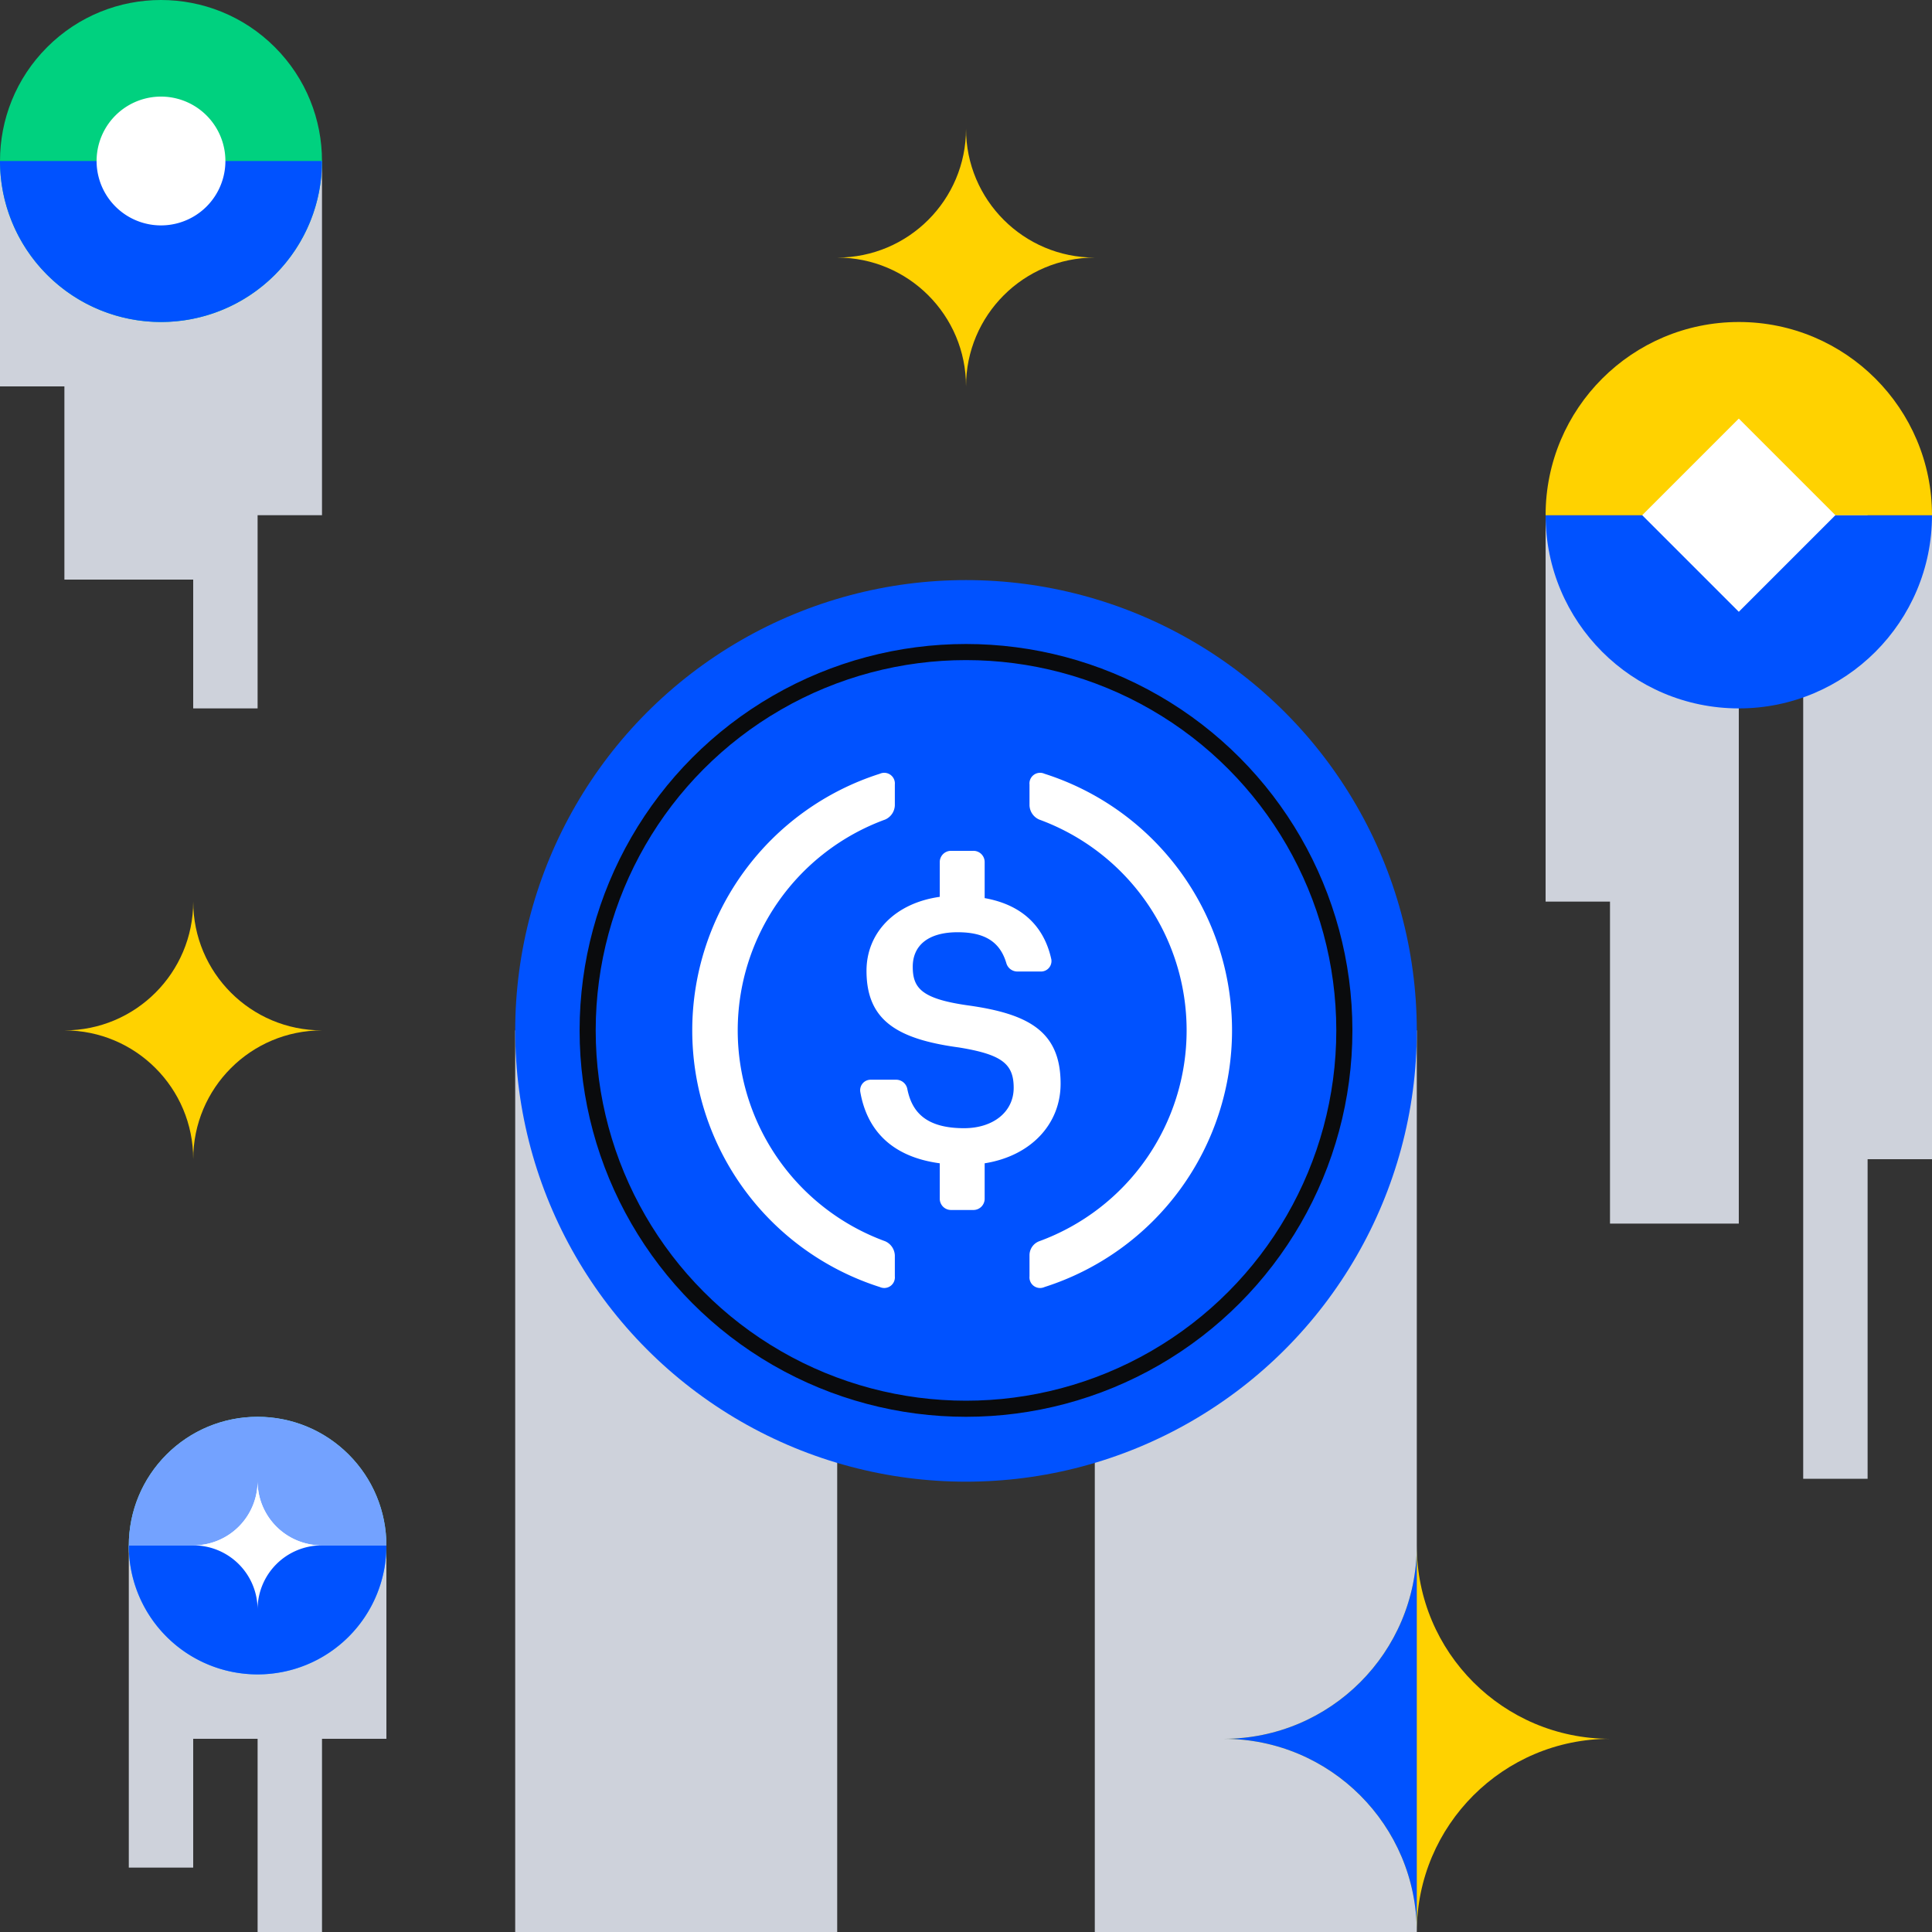 <svg xmlns="http://www.w3.org/2000/svg" fill="none" viewBox="0 0 240 240"><rect x="0" y="0" width="240" height="240" fill="#333333" stroke="none"/><path fill="#CED2DB" d="M104 128H64v112h40V128Zm32 0v112h40V128h-40Z"></path><path fill="#FFD200" d="M152 216.002c13.257 0 23.998-10.745 23.998-24.002 0 13.257 10.745 24.002 24.002 24.002-13.257 0-24.002 10.746-24.002 23.998 0-13.252-10.741-23.998-23.998-23.998Z"></path><path fill="#0052FF" d="M176 192.345v47.31c-.002.115-.002.23-.002.345 0-13.252-10.741-23.998-23.998-23.998 13.257 0 23.998-10.745 23.998-24.002 0 .115 0 .23.002.345Z"></path><path fill="#CED2DB" d="M240 144h-8V64h8zm-24 8h-16V64h16zm16 31.7h-8v-120h8zM200 112h-8V64h8z"></path><path fill="#0052FF" d="M216.008 88V64H240c0 13.248-10.74 24-23.992 24Zm0 0C202.74 88 192 77.248 192 64h24.008v24Z"></path><path fill="#FFD200" d="M240 64h-48c0-13.248 10.74-24 24.008-24C229.26 40 240 50.752 240 64Z"></path><path fill="#CED2DB" d="M40 64h-8V20h8zm-16 8H8V20h16zm8 16h-8V20h8zM8 48H0V20h8z"></path><path fill="#00D17F" d="M5.858 5.858c7.81-7.81 20.474-7.81 28.284 0 7.81 7.81 7.81 20.474 0 28.284-7.81 7.81-20.474 7.81-28.284 0-7.81-7.81-7.81-20.474 0-28.284Z"></path><path fill="#0052FF" d="M0 20a20 20 0 0 0 40 0H0Z"></path><path fill="#FFFFFF" d="M14.343 14.343a8 8 0 1 1 11.314 11.314 8 8 0 0 1-11.314-11.314Z"></path><path fill="#FFD200" d="M40 127.998c-8.838 0-15.998 7.164-15.998 16.002 0-8.838-7.164-16.002-16.002-16.002 8.838 0 16.002-7.163 16.002-15.998 0 8.835 7.16 15.998 15.998 15.998Zm96-96c-8.838 0-15.998 7.164-15.998 16.002 0-8.838-7.164-16.002-16.002-16.002 8.838 0 16.002-7.163 16.002-15.998 0 8.835 7.16 15.998 15.998 15.998Z"></path><path fill="#CED2DB" d="M48 216h-8v-24h8zm-24 16h-8v-40h8zm16 8h-8v-48h8zm-8-24h-8v-24h8z"></path><path fill="#5DE2F8" d="M16 192.005h16V208c-8.832 0-16-7.16-16-15.995Zm0 0C16 183.16 23.168 176 32 176v16.005H16ZM32 208v-32c8.832 0 16 7.16 16 16.005C48 200.84 40.832 208 32 208Z"></path><path fill="#73A2FF" d="M20.686 180.686c6.249-6.248 16.38-6.248 22.628 0 6.248 6.249 6.248 16.379 0 22.628-6.249 6.248-16.38 6.248-22.628 0-6.248-6.249-6.248-16.379 0-22.628Z"></path><path fill="#0052FF" d="M16 192a16.002 16.002 0 0 0 16 16 16.002 16.002 0 0 0 16-16H16Z"></path><path fill="#FFFFFF" d="M31.998 199.943a7.971 7.971 0 0 0-7.972-7.971A7.972 7.972 0 0 0 31.998 184a7.971 7.971 0 0 0 7.97 7.972 7.97 7.97 0 0 0-7.97 7.971Z"></path><path fill="#FFFFFF" d="M39.86 191.971H24.14A7.97 7.97 0 0 0 32.002 184a7.97 7.97 0 0 0 7.859 7.971ZM216 52l12 12-12 12-12-12 12-12Z"></path><circle cx="120" cy="128.06" r="56" fill="#0052FF"></circle><circle cx="120" cy="128" r="47" stroke="#0A0B0D" stroke-width="2"></circle><path fill="#FFFFFF" d="M131.752 134.628c0-6.506-3.96-8.7-11.619-9.75-5.66-.818-6.748-2.147-6.748-4.787s1.915-4.285 5.577-4.285c3.337 0 5.261 1.162 6.051 3.848a1.428 1.428 0 0 0 1.348 1.032h2.928a1.297 1.297 0 0 0 1.28-.949 1.31 1.31 0 0 0 .031-.567c-.93-4.247-3.793-6.804-8.282-7.603v-4.48a1.392 1.392 0 0 0-1.395-1.394h-2.788a1.395 1.395 0 0 0-1.394 1.394v4.322c-5.577.781-9.1 4.462-9.1 9.184 0 6.107 3.718 8.477 11.488 9.527 5.289.865 6.795 2.008 6.795 5.01s-2.556 5.019-6.162 5.019c-4.862 0-6.507-2.128-7.055-4.889a1.418 1.418 0 0 0-1.367-1.134h-3.179a1.308 1.308 0 0 0-.998.457 1.312 1.312 0 0 0-.294 1.058c.809 4.648 3.793 8.05 9.872 8.868v4.406a1.397 1.397 0 0 0 1.394 1.394h2.788a1.395 1.395 0 0 0 1.395-1.394v-4.406c5.763-.911 9.434-4.889 9.434-9.881Z"></path><path fill="#FFFFFF" d="M109.961 154.194a27.887 27.887 0 0 1 0-52.388 2.004 2.004 0 0 0 1.199-1.756v-2.603a1.325 1.325 0 0 0-1.186-1.44 1.317 1.317 0 0 0-.673.11 33.46 33.46 0 0 0 0 63.765 1.32 1.32 0 0 0 1.859-1.329v-2.603a2.008 2.008 0 0 0-1.199-1.756Zm19.787-58.076a1.32 1.32 0 0 0-1.859 1.33v2.602a2.008 2.008 0 0 0 1.199 1.756 27.887 27.887 0 0 1 0 52.388 1.86 1.86 0 0 0-1.199 1.756v2.603a1.319 1.319 0 0 0 1.859 1.329 33.469 33.469 0 0 0 16.855-12.137 33.469 33.469 0 0 0 0-39.49 33.467 33.467 0 0 0-16.855-12.137Z"></path></svg>
